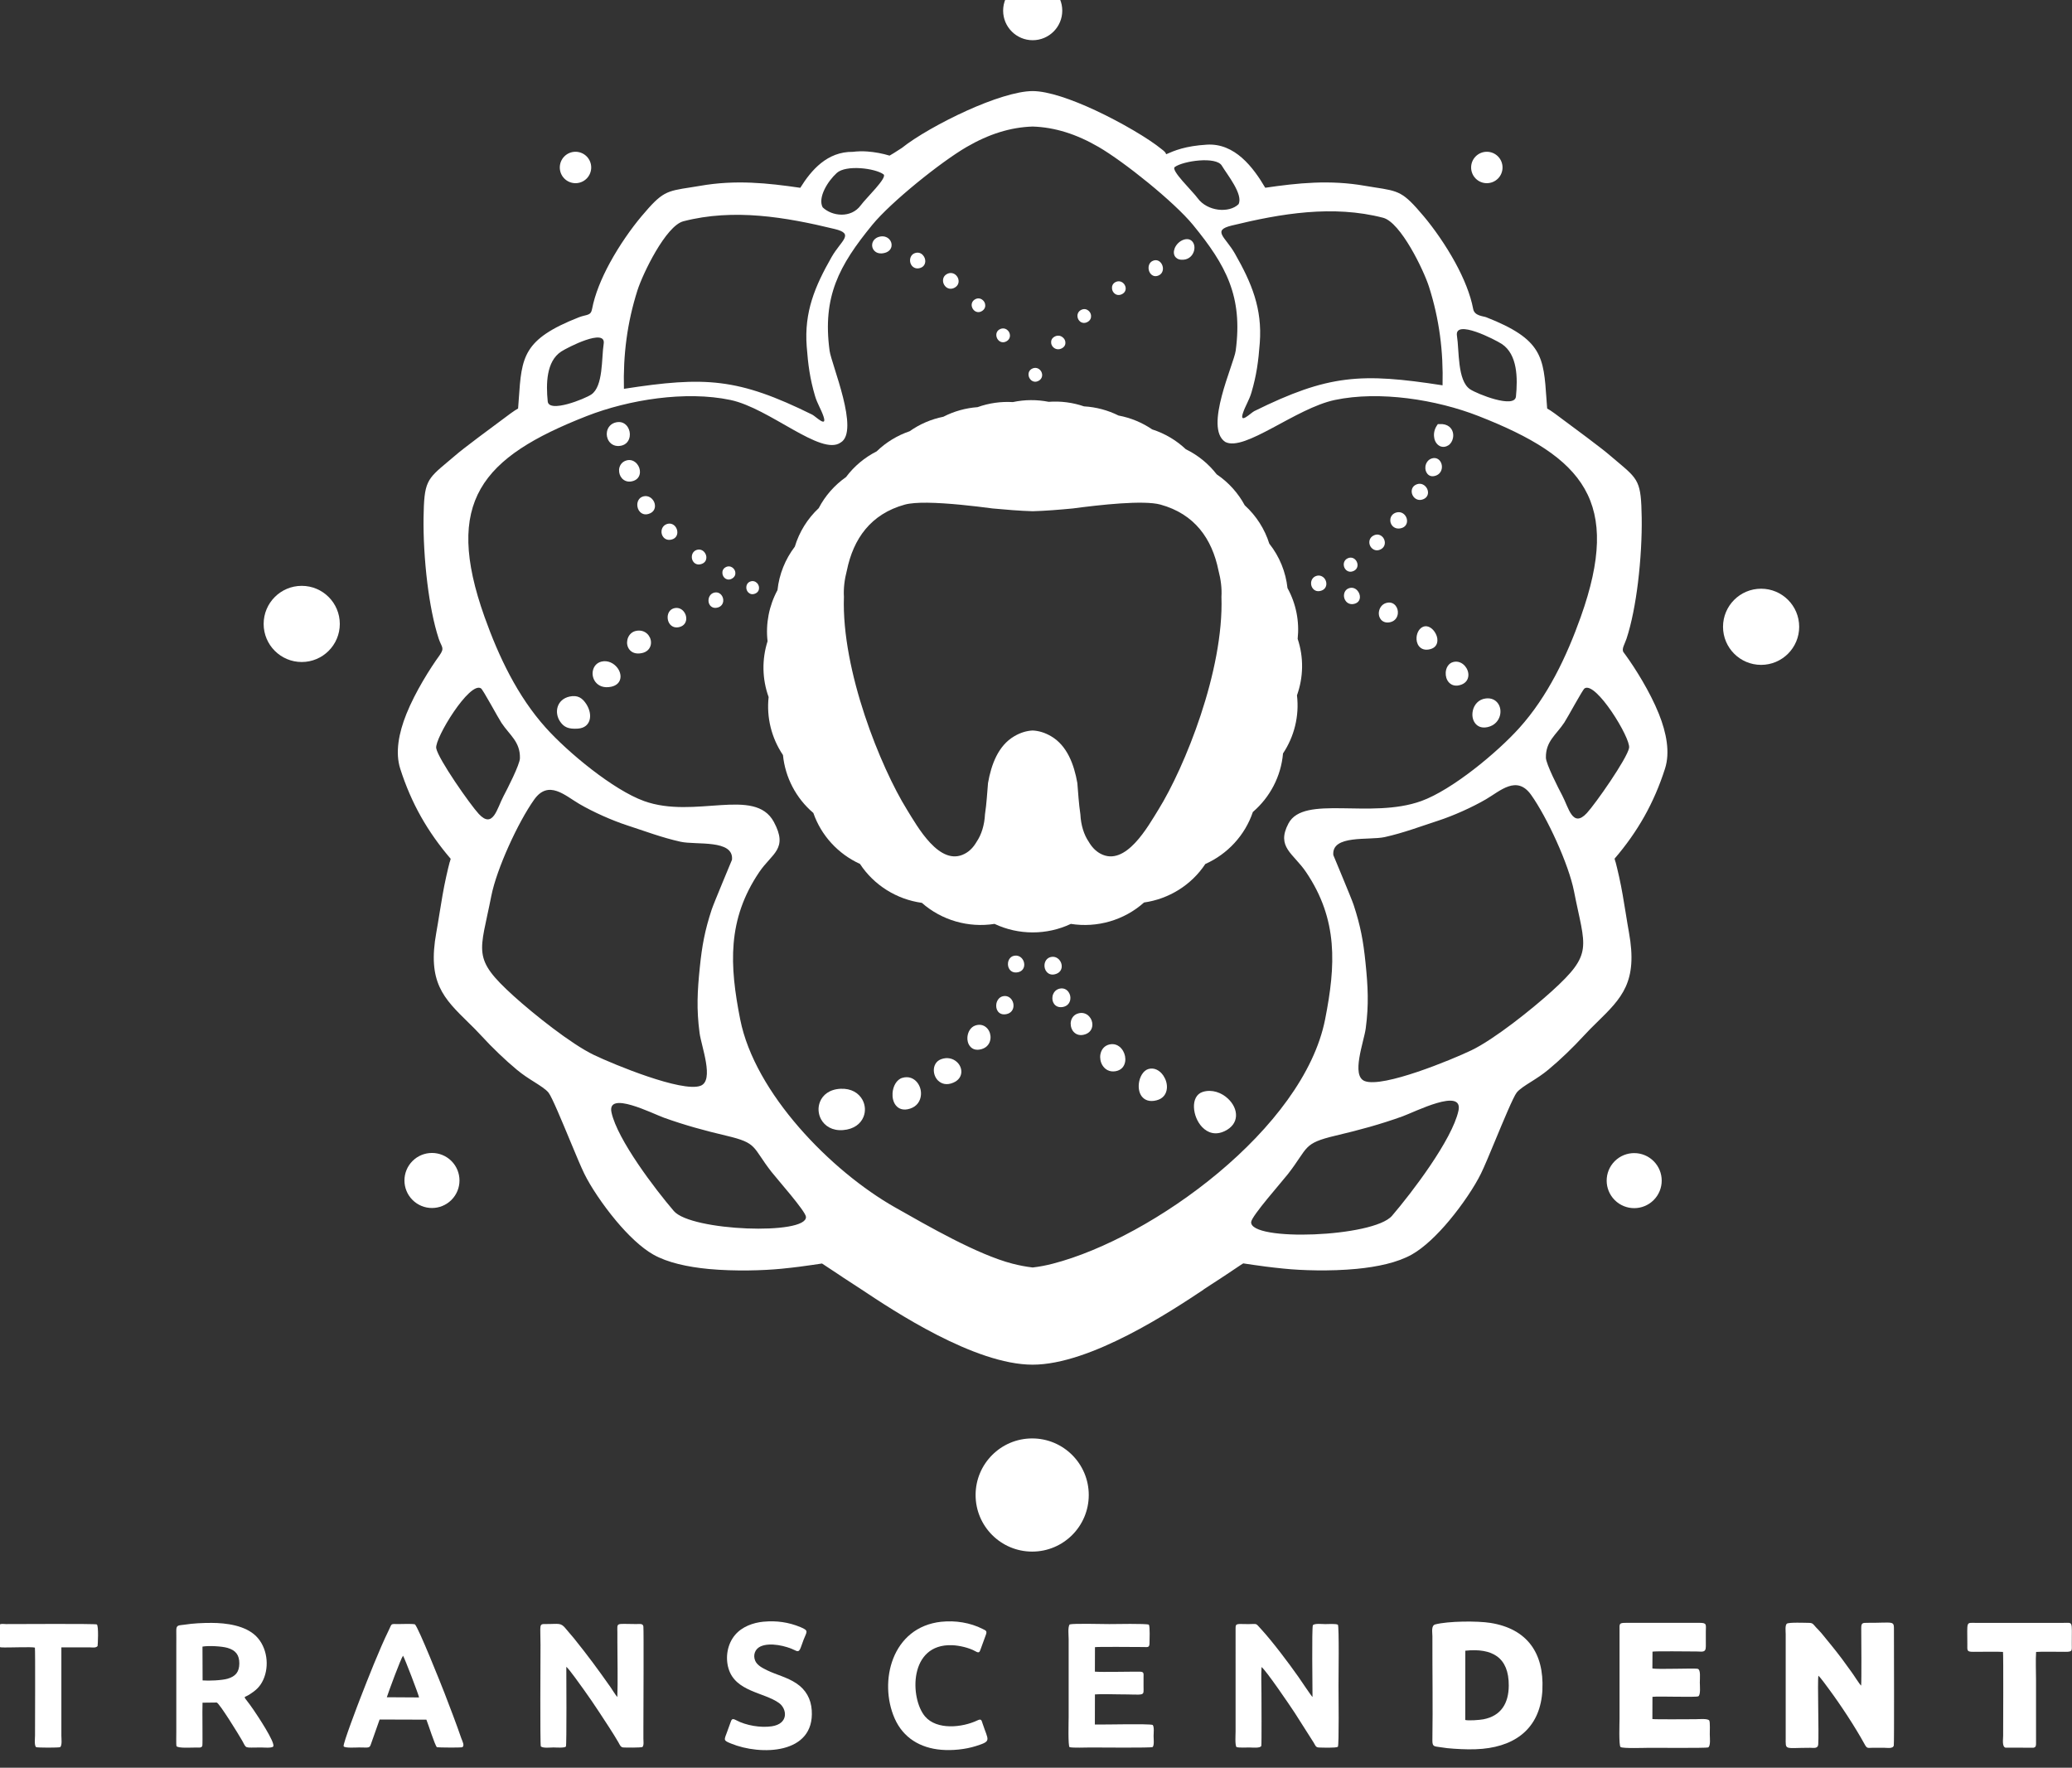 <?xml version="1.0" encoding="UTF-8" standalone="no"?>
<!-- Created with Inkscape (http://www.inkscape.org/) -->

<svg
   width="55.71mm"
   height="47.525mm"
   viewBox="0 0 55.71 47.525"
   version="1.1"
   id="svg21608"
   xmlns="http://www.w3.org/2000/svg"
   xmlns:svg="http://www.w3.org/2000/svg">
  <rect x="0" y="0" width="55.71" height="47.525" fill="#333333" stroke="none"/>
  <defs
     id="defs21605" />
  <g
     id="layer1"
     transform="translate(-58.571,-72.918)">
    <g
       id="g23112-0-6-0-5-9-0-5-3-5-0-4-1-9"
       style="fill:#ffffff;fill-opacity:1"
       transform="matrix(0.664,0,0,0.664,120.415,779.242)">
      <path
         d="m -68.377,-1018.698 c -0.197,-0.902 1.665,0.047 2.122,0.211 0.858,0.308 1.653,0.523 2.538,0.732 1.267,0.299 1.025,0.442 1.814,1.457 0.225,0.289 1.385,1.596 1.4,1.825 0.05,0.75 -4.651,0.58 -5.35,-0.235 -0.754,-0.879 -2.284,-2.889 -2.524,-3.99 z m 4.879,-10.233 c -6.16e-4,0.01 -0.736,1.753 -0.823,2.019 -0.277,0.844 -0.39,1.452 -0.48,2.335 -0.099,0.966 -0.139,1.689 -0.01,2.66 0.072,0.544 0.606,1.926 0.038,2.138 -0.747,0.279 -3.526,-0.87 -4.312,-1.246 -0.931,-0.445 -2.464,-1.674 -3.25,-2.385 -1.715,-1.552 -1.362,-1.748 -0.909,-4.056 0.216,-1.1 1.089,-2.994 1.737,-3.903 0.581,-0.815 1.25,-0.158 1.828,0.179 0.564,0.329 1.32,0.666 1.94,0.868 0.738,0.24 1.395,0.492 2.158,0.662 0.631,0.141 2.16,-0.107 2.083,0.728 z m -4.376,-19.066 c -0.035,-1.377 0.13,-2.676 0.547,-3.987 0.217,-0.68 1.15,-2.614 1.861,-2.798 2.034,-0.527 4.137,-0.171 6.129,0.314 0.814,0.198 0.257,0.459 -0.129,1.136 -0.675,1.184 -1.113,2.222 -1.007,3.618 0.055,0.732 0.129,1.3 0.337,2.006 0.092,0.312 0.243,0.531 0.342,0.824 0.164,0.491 -0.319,0 -0.454,-0.068 -3.006,-1.484 -4.331,-1.556 -7.625,-1.046 z m -7.601,14.55 c -0.069,-0.393 1.358,-2.73 1.815,-2.421 0.083,0.056 0.694,1.194 0.826,1.393 0.337,0.507 0.762,0.763 0.749,1.433 -0.005,0.258 -0.517,1.258 -0.667,1.54 -0.26,0.489 -0.42,1.339 -0.999,0.717 -0.346,-0.372 -1.648,-2.229 -1.724,-2.662 z m 6.781,-16.372 c -0.091,0.564 -0.01,1.722 -0.503,2.052 -0.272,0.182 -1.715,0.758 -1.763,0.279 -0.07,-0.702 -0.063,-1.62 0.546,-2.019 0.241,-0.158 1.827,-0.977 1.72,-0.311 z m 8.865,-5.53 c -0.2,-0.392 0.2,-1.05 0.574,-1.389 0.374,-0.339 1.551,-0.193 1.891,0.055 0.176,0.128 -0.704,0.958 -0.918,1.252 -0.394,0.541 -1.172,0.449 -1.547,0.082 z m 8.505,42.927 c 0.263,-0.03 0.534,-0.08 0.817,-0.154 4.051,-1.047 10.152,-5.475 11.025,-9.89 0.432,-2.186 0.533,-4.039 -0.774,-5.969 -0.513,-0.758 -1.216,-1.008 -0.709,-1.966 0.621,-1.172 3.319,-0.165 5.376,-0.906 1.249,-0.45 3.083,-1.97 3.977,-2.966 1.147,-1.278 1.909,-2.882 2.482,-4.489 1.663,-4.667 0.131,-6.461 -4.139,-8.133 -1.705,-0.668 -4.012,-1.031 -5.816,-0.652 -1.588,0.333 -3.661,2.112 -4.441,1.699 -0.868,-0.573 0.351,-3.146 0.424,-3.695 0.293,-2.191 -0.385,-3.452 -1.73,-5.093 -0.76,-0.927 -2.782,-2.55 -3.819,-3.153 -0.896,-0.521 -1.773,-0.8 -2.674,-0.828 -0.901,0.028 -1.778,0.307 -2.674,0.828 -1.037,0.602 -3.059,2.225 -3.819,3.153 -1.344,1.641 -2.023,2.902 -1.729,5.093 0.073,0.549 1.231,3.262 0.449,3.72 -0.789,0.564 -2.877,-1.391 -4.466,-1.724 -1.804,-0.379 -4.11,-0.015 -5.816,0.652 -4.269,1.672 -5.801,3.467 -4.138,8.133 0.573,1.607 1.334,3.212 2.482,4.489 0.894,0.996 2.729,2.516 3.977,2.966 2.057,0.741 4.481,-0.584 5.254,0.843 0.594,1.099 -0.073,1.27 -0.587,2.029 -1.307,1.93 -1.206,3.784 -0.774,5.969 0.59,2.985 3.677,6.143 6.271,7.611 1.316,0.745 3.331,1.912 4.754,2.279 0.283,0.073 0.554,0.124 0.817,0.154 z m 12.175,-16.698 c 6.16e-4,0.01 0.736,1.753 0.823,2.019 0.277,0.844 0.39,1.451 0.48,2.335 0.099,0.966 0.139,1.689 0.01,2.66 -0.072,0.544 -0.606,1.926 -0.038,2.138 0.747,0.279 3.526,-0.87 4.312,-1.246 0.93,-0.445 2.464,-1.674 3.25,-2.385 1.715,-1.552 1.362,-1.748 0.909,-4.056 -0.216,-1.1 -1.09,-2.994 -1.737,-3.903 -0.581,-0.815 -1.25,-0.158 -1.828,0.179 -0.564,0.328 -1.32,0.666 -1.94,0.868 -0.738,0.24 -1.395,0.492 -2.158,0.662 -0.631,0.141 -2.16,-0.107 -2.083,0.728 z m 4.423,-19.019 c 0.035,-1.377 -0.13,-2.676 -0.547,-3.986 -0.217,-0.681 -1.15,-2.614 -1.861,-2.799 -2.034,-0.527 -4.136,-0.171 -6.129,0.315 -0.814,0.198 -0.257,0.459 0.129,1.136 0.675,1.184 1.113,2.222 1.007,3.618 -0.055,0.732 -0.129,1.3 -0.337,2.006 -0.092,0.312 -0.243,0.531 -0.342,0.824 -0.164,0.491 0.319,0 0.454,-0.069 3.006,-1.485 4.331,-1.556 7.625,-1.046 z m 0.644,29.372 c 0.21,-0.962 -1.775,0.05 -2.262,0.225 -0.914,0.329 -1.762,0.557 -2.706,0.78 -1.351,0.319 -1.092,0.471 -1.934,1.554 -0.24,0.309 -1.476,1.702 -1.492,1.945 -0.053,0.799 4.958,0.618 5.703,-0.251 0.804,-0.937 2.435,-3.08 2.691,-4.254 z m -8.905,-36.706 c 0.202,-0.394 -0.467,-1.207 -0.677,-1.561 -0.228,-0.384 -1.562,-0.194 -1.904,0.055 -0.177,0.129 0.709,0.965 0.924,1.261 0.397,0.544 1.28,0.614 1.657,0.245 z m 8.844,5.329 c 0.096,0.595 0.011,1.815 0.531,2.163 0.287,0.192 1.808,0.799 1.858,0.294 0.074,-0.74 0.066,-1.708 -0.576,-2.129 -0.255,-0.167 -1.926,-1.03 -1.813,-0.328 z m 6.97,16.681 c 0.069,-0.39 -1.349,-2.712 -1.803,-2.405 -0.082,0.056 -0.689,1.186 -0.821,1.384 -0.335,0.504 -0.757,0.758 -0.744,1.424 0.005,0.256 0.514,1.249 0.663,1.53 0.258,0.486 0.417,1.331 0.993,0.712 0.344,-0.369 1.637,-2.214 1.713,-2.645 z m -17.227,21.935 c -1.286,0.855 -4.575,3.041 -6.925,3.041 -2.35,0 -5.639,-2.186 -6.925,-3.041 -0.107,-0.071 -0.193,-0.129 -0.334,-0.218 -0.231,-0.147 -0.555,-0.363 -0.813,-0.536 -0.303,-0.203 -0.448,-0.299 -0.456,-0.301 -0.003,-4e-4 -0.138,0.021 -0.408,0.06 -0.278,0.04 -0.647,0.094 -1.235,0.152 -0.715,0.071 -1.881,0.109 -2.945,0.01 -0.851,-0.081 -1.668,-0.257 -2.244,-0.584 -0.491,-0.278 -1.03,-0.798 -1.507,-1.369 -0.538,-0.643 -1.034,-1.387 -1.287,-1.905 -0.138,-0.282 -0.34,-0.77 -0.561,-1.301 -0.349,-0.84 -0.75,-1.807 -0.886,-1.979 -0.11,-0.139 -0.344,-0.286 -0.579,-0.435 -0.228,-0.144 -0.457,-0.288 -0.708,-0.497 -0.243,-0.202 -0.493,-0.427 -0.723,-0.648 -0.254,-0.243 -0.496,-0.489 -0.694,-0.707 -0.198,-0.217 -0.375,-0.39 -0.538,-0.549 -1.016,-0.995 -1.671,-1.636 -1.302,-3.658 0.041,-0.223 0.086,-0.505 0.132,-0.789 0.078,-0.481 0.156,-0.966 0.263,-1.446 0.056,-0.251 0.108,-0.473 0.147,-0.614 h 0.004 c 0.012,-0.044 0.024,-0.086 0.035,-0.127 -0.466,-0.543 -0.867,-1.11 -1.204,-1.707 -0.337,-0.598 -0.616,-1.242 -0.839,-1.94 -0.21,-0.657 -0.06,-1.446 0.248,-2.214 0.365,-0.91 0.98,-1.876 1.341,-2.373 0.223,-0.318 0.086,-0.325 -0.03,-0.676 -0.208,-0.632 -0.361,-1.44 -0.462,-2.257 -0.114,-0.919 -0.164,-1.893 -0.153,-2.64 0.023,-1.464 0.122,-1.548 0.987,-2.273 0.118,-0.099 0.256,-0.215 0.294,-0.248 0.31,-0.274 1.46,-1.125 2.241,-1.703 0.137,-0.102 0.234,-0.16 0.306,-0.2 0.011,-0.137 0.02,-0.264 0.028,-0.382 0.117,-1.712 0.166,-2.421 2.439,-3.314 0.314,-0.12 0.476,-0.051 0.529,-0.335 0.112,-0.594 0.382,-1.246 0.72,-1.867 0.388,-0.712 0.87,-1.398 1.291,-1.897 0.829,-0.982 0.981,-1.006 1.991,-1.161 0.109,-0.017 0.234,-0.036 0.37,-0.06 1.443,-0.253 2.734,-0.114 4.059,0.079 0.444,-0.716 1.092,-1.469 2.127,-1.456 0.193,-0.024 0.391,-0.028 0.587,-0.014 0.3,0.021 0.621,0.082 0.901,0.167 0.075,-0.039 0.213,-0.127 0.497,-0.31 0.568,-0.456 1.621,-1.054 2.632,-1.511 0.998,-0.451 2.027,-0.792 2.665,-0.792 0.624,0 1.588,0.336 2.534,0.777 1.061,0.495 2.169,1.149 2.686,1.573 0.248,0.181 0.152,0.223 0.198,0.202 0.316,-0.138 0.756,-0.33 1.638,-0.383 1.127,-0.068 1.873,0.911 2.362,1.745 1.321,-0.192 2.608,-0.33 4.048,-0.077 0.137,0.024 0.262,0.043 0.37,0.06 1.01,0.155 1.162,0.179 1.991,1.161 0.42,0.498 0.903,1.185 1.291,1.897 0.338,0.621 0.609,1.273 0.72,1.867 0.053,0.284 0.402,0.286 0.529,0.335 2.273,0.893 2.322,1.601 2.439,3.314 0.008,0.118 0.017,0.245 0.028,0.382 0.072,0.04 0.169,0.098 0.306,0.2 0.781,0.578 1.931,1.429 2.241,1.703 0.037,0.033 0.176,0.149 0.294,0.248 0.865,0.726 0.964,0.809 0.987,2.273 0.012,0.747 -0.039,1.721 -0.153,2.64 -0.101,0.817 -0.254,1.625 -0.462,2.257 -0.069,0.209 -0.214,0.419 -0.12,0.548 v 0 l 0.09,0.123 c 0.362,0.497 0.976,1.462 1.341,2.373 0.308,0.768 0.458,1.557 0.248,2.214 -0.223,0.698 -0.503,1.343 -0.839,1.94 -0.337,0.598 -0.737,1.164 -1.204,1.707 0.012,0.041 0.023,0.084 0.035,0.127 h 0.004 c 0.038,0.141 0.09,0.362 0.147,0.614 0.107,0.479 0.185,0.965 0.263,1.446 0.046,0.284 0.091,0.566 0.132,0.789 0.369,2.022 -0.286,2.663 -1.302,3.658 -0.163,0.159 -0.34,0.333 -0.538,0.549 -0.198,0.217 -0.441,0.463 -0.694,0.707 -0.23,0.221 -0.48,0.446 -0.723,0.648 -0.251,0.209 -0.48,0.353 -0.708,0.497 -0.235,0.148 -0.469,0.296 -0.579,0.435 -0.136,0.172 -0.537,1.138 -0.886,1.979 -0.22,0.531 -0.423,1.019 -0.561,1.301 -0.253,0.517 -0.749,1.262 -1.287,1.905 -0.477,0.571 -1.016,1.091 -1.507,1.369 -0.576,0.327 -1.394,0.503 -2.244,0.584 -1.065,0.102 -2.231,0.064 -2.945,-0.01 -0.588,-0.058 -0.958,-0.112 -1.235,-0.152 -0.269,-0.039 -0.405,-0.061 -0.408,-0.06 -0.008,0 -0.153,0.098 -0.456,0.301 -0.259,0.173 -0.582,0.388 -0.813,0.535 -0.141,0.089 -0.227,0.147 -0.334,0.218"
         style="fill:#ffffff;fill-opacity:1;fill-rule:evenodd;stroke:none;stroke-width:0.022"
         id="path14-8-5-4-5-0-4-3-2-66-1-7-8-0" />
      <path
         d="m -51.488,-1048.537 c -0.015,-0.102 0.021,-0.209 0.127,-0.269 0.119,-0.066 0.231,-0.043 0.311,0.021 0.03,0.024 0.055,0.054 0.074,0.087 0.018,0.033 0.031,0.071 0.035,0.108 0.012,0.101 -0.028,0.205 -0.143,0.268 -0.116,0.063 -0.223,0.039 -0.3,-0.025 -0.028,-0.024 -0.052,-0.054 -0.07,-0.087 -0.017,-0.032 -0.029,-0.067 -0.034,-0.103"
         style="fill:#ffffff;fill-opacity:1;fill-rule:evenodd;stroke:none;stroke-width:0.022"
         id="path16-8-6-2-4-8-5-9-3-4-3-6-7-8" />
      <path
         d="m -53.785,-1051.324 c -0.024,-0.1 0.002,-0.21 0.105,-0.282 0.106,-0.074 0.216,-0.064 0.3,-0.011 l 4.37e-4,4e-4 c 0.032,0.02 0.06,0.046 0.082,0.076 0.022,0.03 0.038,0.065 0.047,0.102 0.023,0.095 -0.001,0.201 -0.102,0.275 -0.108,0.08 -0.217,0.073 -0.302,0.021 -0.033,-0.02 -0.061,-0.047 -0.083,-0.079 h -4.31e-4 c -0.021,-0.03 -0.037,-0.065 -0.046,-0.102"
         style="fill:#ffffff;fill-opacity:1;fill-rule:evenodd;stroke:none;stroke-width:0.022"
         id="path18-5-3-2-9-9-4-1-6-00-7-5-9-1" />
      <path
         d="m -49.509,-1050.931 c -0.008,-0.102 0.037,-0.208 0.154,-0.265 0.108,-0.053 0.21,-0.031 0.285,0.028 0.031,0.025 0.057,0.055 0.076,0.089 0.019,0.034 0.031,0.072 0.035,0.112 0.009,0.094 -0.026,0.191 -0.128,0.253 -0.116,0.071 -0.225,0.055 -0.305,0 -0.034,-0.025 -0.062,-0.058 -0.082,-0.095 -0.02,-0.036 -0.032,-0.077 -0.035,-0.118"
         style="fill:#ffffff;fill-opacity:1;fill-rule:evenodd;stroke:none;stroke-width:0.022"
         id="path20-09-9-2-8-8-2-8-2-4-7-6-2-3" />
      <path
         d="m -48.109,-1052.041 c -0.015,-0.102 0.02,-0.209 0.123,-0.269 0.118,-0.068 0.232,-0.046 0.315,0.018 h -2.15e-4 c 0.03,0.023 0.055,0.053 0.074,0.085 0.019,0.033 0.032,0.069 0.038,0.106 0.014,0.098 -0.022,0.2 -0.133,0.262 -0.12,0.068 -0.228,0.048 -0.306,-0.011 v 0 c -0.031,-0.024 -0.056,-0.054 -0.075,-0.087 -0.018,-0.032 -0.03,-0.068 -0.036,-0.104"
         style="fill:#ffffff;fill-opacity:1;fill-rule:evenodd;stroke:none;stroke-width:0.022"
         id="path22-6-4-0-3-8-4-8-2-6-2-9-0-1" />
      <path
         d="m -52.792,-1050.136 c -0.015,-0.102 0.021,-0.209 0.127,-0.268 0.119,-0.066 0.231,-0.043 0.311,0.021 0.03,0.024 0.055,0.054 0.074,0.087 0.019,0.034 0.031,0.071 0.035,0.109 0.012,0.101 -0.028,0.205 -0.143,0.267 -0.116,0.063 -0.223,0.039 -0.3,-0.025 -0.029,-0.024 -0.052,-0.054 -0.07,-0.087 -0.017,-0.032 -0.029,-0.068 -0.034,-0.104"
         style="fill:#ffffff;fill-opacity:1;fill-rule:evenodd;stroke:none;stroke-width:0.022"
         id="path24-3-8-5-8-0-9-7-4-2-6-3-2-1" />
      <path
         d="m -50.574,-1049.852 c -0.012,-0.093 0.023,-0.19 0.123,-0.25 v -4e-4 c 0.123,-0.075 0.245,-0.055 0.332,0.01 l 4.38e-4,6e-4 c 0.033,0.024 0.061,0.053 0.081,0.086 0.021,0.034 0.035,0.073 0.039,0.113 v 4e-4 c 0.011,0.095 -0.027,0.191 -0.138,0.251 v 4e-4 c -0.123,0.067 -0.239,0.046 -0.321,-0.014 v 2e-4 c -0.032,-0.023 -0.059,-0.053 -0.079,-0.086 v -6e-4 c -0.02,-0.033 -0.033,-0.07 -0.038,-0.109"
         style="fill:#ffffff;fill-opacity:1;fill-rule:evenodd;stroke:none;stroke-width:0.022"
         id="path26-8-1-5-5-3-9-0-7-6-4-7-3-0" />
      <path
         d="m -46.628,-1052.851 c -0.014,-0.126 0.032,-0.26 0.153,-0.321 0.125,-0.063 0.235,-0.033 0.315,0.04 v 4e-4 c 0.031,0.029 0.056,0.064 0.074,0.102 0.018,0.037 0.03,0.078 0.035,0.118 0.015,0.121 -0.029,0.249 -0.153,0.314 -0.127,0.066 -0.236,0.041 -0.315,-0.03 l -2.16e-4,2e-4 c -0.032,-0.029 -0.058,-0.065 -0.076,-0.105 -0.017,-0.037 -0.028,-0.078 -0.033,-0.119"
         style="fill:#ffffff;fill-opacity:1;fill-rule:evenodd;stroke:none;stroke-width:0.022"
         id="path28-5-2-2-2-7-9-5-0-7-5-4-7-3" />
      <path
         d="m -56.288,-1053.213 c 0.005,-0.116 0.065,-0.229 0.184,-0.275 0.14,-0.054 0.262,-0.01 0.341,0.083 0.03,0.034 0.054,0.074 0.07,0.117 0.016,0.043 0.023,0.089 0.021,0.135 -0.006,0.114 -0.068,0.219 -0.206,0.262 -0.142,0.045 -0.251,0 -0.324,-0.076 h -4.37e-4 c -0.031,-0.034 -0.054,-0.074 -0.068,-0.117 -0.013,-0.041 -0.02,-0.085 -0.018,-0.129"
         style="fill:#ffffff;fill-opacity:1;fill-rule:evenodd;stroke:none;stroke-width:0.022"
         id="path30-6-9-9-2-0-4-2-4-5-2-5-59-4" />
      <path
         d="m -54.949,-1052.329 c -0.018,-0.116 0.02,-0.238 0.14,-0.309 h 4.31e-4 c 0.134,-0.079 0.262,-0.055 0.355,0.016 0.034,0.026 0.063,0.06 0.085,0.097 0.022,0.037 0.037,0.078 0.043,0.12 0.018,0.114 -0.023,0.234 -0.148,0.306 l 2.16e-4,2e-4 c -0.135,0.078 -0.259,0.056 -0.35,-0.014 -0.034,-0.027 -0.063,-0.06 -0.084,-0.098 -0.021,-0.037 -0.036,-0.078 -0.043,-0.119"
         style="fill:#ffffff;fill-opacity:1;fill-rule:evenodd;stroke:none;stroke-width:0.022"
         id="path32-1-3-0-2-6-9-7-9-6-0-2-22-0" />
      <path
         d="m -57.819,-1053.869 c 0.021,-0.119 0.108,-0.232 0.265,-0.281 0.183,-0.056 0.335,-6e-4 0.426,0.097 h 4.38e-4 c 0.035,0.038 0.062,0.082 0.077,0.13 0.016,0.049 0.02,0.1 0.012,0.151 -0.019,0.116 -0.102,0.222 -0.265,0.268 -0.195,0.054 -0.341,0.01 -0.428,-0.082 -0.038,-0.038 -0.064,-0.084 -0.079,-0.132 v -4e-4 c -0.015,-0.048 -0.018,-0.099 -0.009,-0.149"
         style="fill:#ffffff;fill-opacity:1;fill-rule:evenodd;stroke:none;stroke-width:0.022"
         id="path34-1-9-2-7-9-8-9-6-9-2-5-89-3" />
      <path
         d="m -45.577,-1053.677 c 0.056,-0.151 0.196,-0.304 0.373,-0.36 0.157,-0.05 0.275,-0.01 0.35,0.079 0.043,0.05 0.069,0.115 0.078,0.185 0.008,0.064 0.003,0.134 -0.017,0.2 -0.049,0.166 -0.186,0.322 -0.407,0.346 -0.155,0.017 -0.262,-0.023 -0.329,-0.093 -0.047,-0.049 -0.071,-0.111 -0.076,-0.177 -0.004,-0.057 0.006,-0.119 0.029,-0.179"
         style="fill:#ffffff;fill-opacity:1;fill-rule:evenodd;stroke:none;stroke-width:0.022"
         id="path36-5-0-8-0-2-1-1-5-8-9-4-7-9" />
      <path
         d="m -63.885,-1040.511 c -0.014,-0.098 0.02,-0.202 0.124,-0.261 0.104,-0.059 0.206,-0.042 0.282,0.012 0.03,0.022 0.056,0.05 0.076,0.081 0.02,0.032 0.033,0.067 0.039,0.104 0.014,0.09 -0.017,0.185 -0.115,0.249 l -2.16e-4,-4e-4 c -0.109,0.072 -0.212,0.06 -0.288,0.01 -0.033,-0.022 -0.059,-0.052 -0.079,-0.085 -0.019,-0.032 -0.032,-0.069 -0.038,-0.107"
         style="fill:#ffffff;fill-opacity:1;fill-rule:evenodd;stroke:none;stroke-width:0.022"
         id="path38-9-8-3-3-1-6-9-4-7-0-7-3-1" />
      <path
         d="m -66.352,-1042.24 c 0.01,-0.118 0.077,-0.231 0.209,-0.28 0.143,-0.053 0.265,0 0.344,0.089 0.03,0.036 0.054,0.078 0.069,0.123 0.015,0.045 0.022,0.093 0.019,0.14 -0.008,0.118 -0.074,0.226 -0.217,0.268 -0.149,0.044 -0.265,5e-4 -0.339,-0.081 -0.032,-0.035 -0.056,-0.077 -0.07,-0.122 v -5e-4 c -0.014,-0.044 -0.019,-0.091 -0.015,-0.137"
         style="fill:#ffffff;fill-opacity:1;fill-rule:evenodd;stroke:none;stroke-width:0.022"
         id="path40-8-8-8-4-7-3-6-6-2-9-4-6-9" />
      <path
         d="m -62.918,-1039.949 c -0.003,-0.1 0.045,-0.2 0.152,-0.244 0.11,-0.044 0.21,-0.011 0.278,0.055 0.026,0.026 0.047,0.056 0.061,0.089 0.014,0.033 0.023,0.069 0.024,0.106 0.003,0.092 -0.04,0.182 -0.146,0.231 -0.118,0.054 -0.216,0.027 -0.284,-0.037 -0.028,-0.026 -0.049,-0.058 -0.064,-0.094 -0.014,-0.033 -0.021,-0.07 -0.022,-0.106 v -6e-4"
         style="fill:#ffffff;fill-opacity:1;fill-rule:evenodd;stroke:none;stroke-width:0.022"
         id="path42-4-5-0-6-7-9-3-4-8-9-4-1-6" />
      <path
         d="m -65.124,-1041.219 c 0.01,-0.114 0.077,-0.221 0.206,-0.259 0.125,-0.036 0.234,0.012 0.303,0.095 0.027,0.032 0.048,0.07 0.062,0.109 0.014,0.04 0.02,0.083 0.017,0.125 -0.007,0.101 -0.063,0.195 -0.186,0.239 -0.142,0.052 -0.252,0.013 -0.323,-0.064 -0.031,-0.033 -0.053,-0.073 -0.066,-0.116 -0.013,-0.041 -0.017,-0.086 -0.013,-0.129"
         style="fill:#ffffff;fill-opacity:1;fill-rule:evenodd;stroke:none;stroke-width:0.022"
         id="path44-8-0-4-3-9-3-6-2-2-4-3-29-9" />
      <path
         d="m -67.333,-1043.291 c -0.003,-0.141 0.062,-0.282 0.202,-0.337 0.157,-0.061 0.3,-0.01 0.396,0.088 0.035,0.036 0.065,0.08 0.085,0.126 0.02,0.047 0.032,0.098 0.033,0.149 0.003,0.125 -0.056,0.246 -0.202,0.31 -0.17,0.075 -0.305,0.037 -0.397,-0.053 -0.038,-0.037 -0.068,-0.083 -0.087,-0.133 -0.018,-0.047 -0.028,-0.099 -0.03,-0.151"
         style="fill:#ffffff;fill-opacity:1;fill-rule:evenodd;stroke:none;stroke-width:0.022"
         id="path46-10-9-0-6-7-3-8-5-9-5-0-3-3" />
      <path
         d="m -68.072,-1044.717 c 0.01,-0.16 0.098,-0.313 0.28,-0.375 0.186,-0.063 0.349,0.012 0.453,0.14 0.038,0.047 0.067,0.1 0.087,0.157 h -4.38e-4 c 0.02,0.057 0.029,0.118 0.027,0.176 -0.006,0.152 -0.088,0.293 -0.273,0.352 -0.203,0.065 -0.362,0 -0.462,-0.114 -0.039,-0.046 -0.069,-0.1 -0.087,-0.158 -0.018,-0.057 -0.026,-0.118 -0.023,-0.178 v 0"
         style="fill:#ffffff;fill-opacity:1;fill-rule:evenodd;stroke:none;stroke-width:0.022"
         id="path48-3-6-9-3-6-4-4-1-9-1-7-1-3" />
      <path
         d="m -68.561,-1046.263 c 0.032,-0.174 0.153,-0.332 0.375,-0.379 0.214,-0.046 0.375,0.048 0.468,0.195 l -2.16e-4,2e-4 c 0.035,0.055 0.06,0.118 0.073,0.183 0.013,0.065 0.015,0.132 0.005,0.197 -0.027,0.174 -0.138,0.329 -0.35,0.372 -0.228,0.046 -0.396,-0.043 -0.492,-0.184 -0.038,-0.055 -0.063,-0.119 -0.077,-0.185 -0.013,-0.065 -0.014,-0.134 -0.002,-0.199"
         style="fill:#ffffff;fill-opacity:1;fill-rule:evenodd;stroke:none;stroke-width:0.022"
         id="path50-0-3-1-3-2-6-6-6-60-0-8-9-8" />
      <path
         d="m -64.447,-1039.471 c 0.014,-0.121 0.089,-0.237 0.221,-0.273 0.134,-0.037 0.244,0.018 0.31,0.11 0.025,0.034 0.043,0.072 0.053,0.112 0.011,0.04 0.014,0.083 0.01,0.124 -0.013,0.113 -0.082,0.217 -0.226,0.256 -0.142,0.038 -0.245,-0.01 -0.308,-0.089 l -4.38e-4,-2e-4 c -0.026,-0.034 -0.044,-0.074 -0.054,-0.116 -0.009,-0.04 -0.011,-0.082 -0.006,-0.123"
         style="fill:#ffffff;fill-opacity:1;fill-rule:evenodd;stroke:none;stroke-width:0.022"
         id="path52-4-8-9-4-7-1-6-1-27-3-6-4-0" />
      <path
         d="m -66.104,-1038.763 c 0.006,-0.149 0.083,-0.293 0.235,-0.343 0.175,-0.058 0.325,0.01 0.418,0.125 0.034,0.042 0.061,0.09 0.078,0.141 0.017,0.051 0.025,0.105 0.023,0.159 -0.007,0.139 -0.082,0.267 -0.25,0.32 v 4e-4 c -0.183,0.058 -0.321,0 -0.408,-0.102 -0.035,-0.041 -0.06,-0.091 -0.076,-0.143 -0.016,-0.05 -0.022,-0.104 -0.02,-0.157"
         style="fill:#ffffff;fill-opacity:1;fill-rule:evenodd;stroke:none;stroke-width:0.022"
         id="path54-4-5-6-4-1-5-7-3-6-7-8-78-5" />
      <path
         d="m -67.735,-1037.834 c 0.035,-0.166 0.151,-0.316 0.337,-0.36 0.237,-0.056 0.424,0.04 0.528,0.185 0.039,0.055 0.067,0.117 0.081,0.181 0.015,0.066 0.015,0.135 6.16e-4,0.201 -0.034,0.151 -0.146,0.283 -0.354,0.328 -0.253,0.055 -0.424,-0.024 -0.519,-0.154 -0.04,-0.055 -0.066,-0.118 -0.078,-0.184 -0.012,-0.064 -0.01,-0.132 0.004,-0.197"
         style="fill:#ffffff;fill-opacity:1;fill-rule:evenodd;stroke:none;stroke-width:0.022"
         id="path56-4-6-2-3-5-6-2-7-1-8-8-4-6" />
      <path
         d="m -69.136,-1036.56 c 0.028,-0.182 0.146,-0.344 0.352,-0.394 0.263,-0.063 0.505,0.068 0.645,0.252 0.048,0.063 0.084,0.133 0.105,0.203 l -4.31e-4,3e-4 c 0.023,0.075 0.029,0.151 0.016,0.224 -0.028,0.157 -0.141,0.288 -0.367,0.338 -0.306,0.066 -0.521,-0.035 -0.643,-0.195 -0.047,-0.062 -0.08,-0.133 -0.098,-0.207 -0.018,-0.073 -0.021,-0.149 -0.01,-0.222"
         style="fill:#ffffff;fill-opacity:1;fill-rule:evenodd;stroke:none;stroke-width:0.022"
         id="path58-4-1-5-9-8-1-7-7-3-8-4-5-6" />
      <path
         d="m -70.558,-1035.12 c 0.062,-0.198 0.222,-0.362 0.486,-0.419 0.326,-0.069 0.518,0.057 0.682,0.317 0.062,0.099 0.107,0.208 0.13,0.315 0.024,0.113 0.023,0.226 -0.007,0.325 -0.056,0.186 -0.205,0.324 -0.474,0.342 -0.38,0.026 -0.558,-0.061 -0.709,-0.274 -0.065,-0.092 -0.107,-0.194 -0.125,-0.297 -0.019,-0.105 -0.013,-0.212 0.018,-0.311"
         style="fill:#ffffff;fill-opacity:1;fill-rule:evenodd;stroke:none;stroke-width:0.022"
         id="path60-76-1-4-7-8-7-4-1-2-6-3-0-4" />
      <path
         d="m -50.844,-1024.675 c 0.01,-0.137 0.087,-0.268 0.235,-0.312 h 6.16e-4 c 0.15,-0.044 0.281,0.013 0.366,0.112 0.033,0.038 0.059,0.083 0.075,0.13 0.017,0.048 0.025,0.1 0.021,0.15 -0.009,0.119 -0.075,0.23 -0.221,0.284 -0.168,0.063 -0.297,0.019 -0.381,-0.072 -0.037,-0.04 -0.063,-0.088 -0.079,-0.139 -0.015,-0.049 -0.021,-0.102 -0.017,-0.153"
         style="fill:#ffffff;fill-opacity:1;fill-rule:evenodd;stroke:none;stroke-width:0.022"
         id="path62-3-5-4-2-4-2-1-2-1-0-1-3-0" />
      <path
         d="m -50.52,-1023.4 c 0.026,-0.14 0.119,-0.27 0.279,-0.31 0.166,-0.041 0.296,0.027 0.373,0.139 0.031,0.044 0.052,0.095 0.064,0.148 0.011,0.052 0.013,0.107 0.003,0.161 -0.025,0.136 -0.118,0.258 -0.296,0.292 -0.168,0.032 -0.289,-0.027 -0.36,-0.126 v -4e-4 c -0.031,-0.044 -0.052,-0.094 -0.062,-0.147 -0.009,-0.051 -0.009,-0.104 0,-0.156"
         style="fill:#ffffff;fill-opacity:1;fill-rule:evenodd;stroke:none;stroke-width:0.022"
         id="path64-1-9-9-5-5-2-0-1-5-4-4-6-0" />
      <path
         d="m -52.321,-1024.76 c 0.017,-0.127 0.094,-0.244 0.224,-0.278 0.159,-0.041 0.286,0.026 0.361,0.13 0.029,0.04 0.05,0.085 0.061,0.132 0.012,0.048 0.015,0.097 0.008,0.144 -0.018,0.118 -0.095,0.222 -0.247,0.255 -0.163,0.035 -0.276,-0.02 -0.344,-0.113 -0.029,-0.039 -0.048,-0.084 -0.058,-0.132 -0.01,-0.045 -0.011,-0.093 -0.005,-0.14"
         style="fill:#ffffff;fill-opacity:1;fill-rule:evenodd;stroke:none;stroke-width:0.022"
         id="path66-75-8-9-8-6-9-0-0-9-6-9-1-4" />
      <path
         d="m -49.785,-1022.295 c 0.003,-0.169 0.089,-0.334 0.266,-0.401 0.203,-0.076 0.375,-0.011 0.486,0.111 0.041,0.046 0.074,0.099 0.096,0.156 v 6e-4 c 0.021,0.057 0.033,0.118 0.032,0.178 -0.003,0.159 -0.085,0.312 -0.274,0.382 -0.212,0.078 -0.376,0.023 -0.481,-0.09 -0.043,-0.045 -0.075,-0.1 -0.095,-0.158 -0.02,-0.056 -0.029,-0.118 -0.028,-0.178"
         style="fill:#ffffff;fill-opacity:1;fill-rule:evenodd;stroke:none;stroke-width:0.022"
         id="path68-9-4-3-9-5-2-6-8-9-7-2-0-6" />
      <path
         d="m -52.796,-1023.085 c 0.022,-0.145 0.113,-0.283 0.262,-0.318 0.161,-0.038 0.289,0.032 0.365,0.143 h -2.22e-4 c 0.028,0.042 0.049,0.089 0.06,0.138 0.011,0.049 0.014,0.1 0.007,0.15 -0.019,0.132 -0.104,0.251 -0.274,0.289 -0.171,0.039 -0.289,-0.017 -0.358,-0.114 v 2e-4 c -0.03,-0.041 -0.049,-0.089 -0.058,-0.14 -0.009,-0.048 -0.01,-0.099 -0.003,-0.149"
         style="fill:#ffffff;fill-opacity:1;fill-rule:evenodd;stroke:none;stroke-width:0.022"
         id="path70-6-8-6-0-6-8-4-9-14-6-0-6-2" />
      <path
         d="m -53.964,-1021.762 c 0.018,-0.197 0.128,-0.393 0.319,-0.458 0.212,-0.072 0.384,0 0.494,0.13 0.045,0.054 0.079,0.118 0.099,0.187 0.02,0.067 0.028,0.139 0.021,0.211 -0.017,0.185 -0.128,0.361 -0.358,0.428 -0.213,0.062 -0.368,0.01 -0.465,-0.108 -0.045,-0.052 -0.077,-0.116 -0.095,-0.185 -0.017,-0.065 -0.022,-0.135 -0.016,-0.205"
         style="fill:#ffffff;fill-opacity:1;fill-rule:evenodd;stroke:none;stroke-width:0.022"
         id="path72-2-1-0-2-8-1-4-0-9-0-6-3-6" />
      <path
         d="m -48.58,-1021.051 c 0.034,-0.193 0.158,-0.36 0.383,-0.405 0.236,-0.047 0.424,0.079 0.532,0.26 0.039,0.067 0.067,0.141 0.082,0.216 v 4e-4 c 0.015,0.076 0.017,0.155 0.004,0.229 -0.033,0.186 -0.153,0.342 -0.389,0.382 -0.247,0.041 -0.428,-0.073 -0.531,-0.241 -0.039,-0.065 -0.067,-0.139 -0.08,-0.214 -0.014,-0.076 -0.015,-0.153 -0.002,-0.227"
         style="fill:#ffffff;fill-opacity:1;fill-rule:evenodd;stroke:none;stroke-width:0.022"
         id="path74-17-0-5-4-4-2-3-1-1-9-8-2-7" />
      <path
         d="m -55.326,-1020.402 c -0.002,-0.191 0.089,-0.374 0.29,-0.451 0.26,-0.099 0.494,-0.028 0.646,0.112 0.058,0.053 0.104,0.117 0.134,0.185 0.031,0.07 0.047,0.146 0.045,0.221 -0.006,0.17 -0.103,0.334 -0.324,0.429 -0.265,0.115 -0.477,0.053 -0.617,-0.082 l -4.31e-4,-5e-4 c -0.056,-0.054 -0.099,-0.12 -0.128,-0.192 -0.029,-0.07 -0.044,-0.147 -0.045,-0.222"
         style="fill:#ffffff;fill-opacity:1;fill-rule:evenodd;stroke:none;stroke-width:0.022"
         id="path76-8-3-0-7-8-4-7-3-0-7-9-0-5" />
      <path
         d="m -47.024,-1019.864 c 0.029,-0.271 0.177,-0.534 0.39,-0.595 h 6.16e-4 c 0.243,-0.069 0.464,0.064 0.602,0.268 0.05,0.075 0.09,0.159 0.115,0.246 0.025,0.089 0.036,0.181 0.028,0.27 -0.019,0.221 -0.144,0.416 -0.423,0.486 -0.284,0.071 -0.476,-0.01 -0.593,-0.159 -0.054,-0.07 -0.09,-0.155 -0.108,-0.246 -0.018,-0.087 -0.021,-0.18 -0.011,-0.27"
         style="fill:#ffffff;fill-opacity:1;fill-rule:evenodd;stroke:none;stroke-width:0.022"
         id="path78-5-0-2-6-8-7-3-4-75-5-2-6-6" />
      <path
         d="m -56.997,-1019.485 c 0.019,-0.272 0.159,-0.544 0.392,-0.614 0.263,-0.079 0.476,0.019 0.611,0.191 0.053,0.068 0.094,0.149 0.119,0.233 0.025,0.085 0.035,0.175 0.028,0.264 -0.018,0.238 -0.153,0.466 -0.443,0.558 -0.266,0.085 -0.455,0.014 -0.573,-0.132 -0.054,-0.066 -0.091,-0.148 -0.113,-0.236 l -2.22e-4,2e-4 c -0.02,-0.084 -0.027,-0.175 -0.021,-0.264"
         style="fill:#ffffff;fill-opacity:1;fill-rule:evenodd;stroke:none;stroke-width:0.022"
         id="path80-7-4-9-5-3-8-4-8-8-9-6-1-9" />
      <path
         d="m -44.792,-1018.902 c -0.012,-0.292 0.097,-0.548 0.355,-0.629 0.371,-0.117 0.76,0.026 1.022,0.272 v 4e-4 c 0.104,0.097 0.188,0.21 0.245,0.329 0.059,0.123 0.088,0.255 0.08,0.384 -0.015,0.234 -0.151,0.453 -0.456,0.601 -0.375,0.181 -0.692,0.07 -0.914,-0.162 -0.101,-0.105 -0.182,-0.236 -0.238,-0.374 -0.056,-0.137 -0.088,-0.283 -0.094,-0.421"
         style="fill:#ffffff;fill-opacity:1;fill-rule:evenodd;stroke:none;stroke-width:0.022"
         id="path82-4-4-4-7-8-6-7-5-7-7-6-5-8" />
      <path
         d="m -59.935,-1019.131 c 0.112,-0.28 0.386,-0.507 0.836,-0.527 0.434,-0.02 0.734,0.177 0.881,0.442 0.059,0.107 0.093,0.225 0.101,0.344 0.008,0.119 -0.011,0.24 -0.057,0.353 -0.112,0.275 -0.384,0.5 -0.83,0.534 -0.437,0.033 -0.739,-0.166 -0.887,-0.437 -0.059,-0.108 -0.093,-0.228 -0.101,-0.349 -0.008,-0.121 0.011,-0.244 0.057,-0.359"
         style="fill:#ffffff;fill-opacity:1;fill-rule:evenodd;stroke:none;stroke-width:0.022"
         id="path84-1-4-3-1-7-3-2-8-0-8-4-5-7" />
      <path
         d="m -38.726,-1040.865 c -0.007,-0.105 0.04,-0.214 0.156,-0.269 0.12,-0.057 0.229,-0.025 0.305,0.046 0.027,0.026 0.05,0.057 0.066,0.092 0.016,0.034 0.027,0.072 0.03,0.108 0.008,0.103 -0.035,0.206 -0.153,0.262 -0.126,0.06 -0.233,0.032 -0.308,-0.035 v -5e-4 c -0.029,-0.026 -0.052,-0.058 -0.068,-0.093 -0.016,-0.034 -0.025,-0.072 -0.028,-0.11"
         style="fill:#ffffff;fill-opacity:1;fill-rule:evenodd;stroke:none;stroke-width:0.022"
         id="path86-85-4-5-3-5-7-1-2-4-5-9-47-2" />
      <path
         d="m -40.05,-1040.137 c 0.005,-0.117 0.068,-0.231 0.197,-0.28 0.137,-0.052 0.256,0 0.334,0.082 0.029,0.033 0.052,0.072 0.067,0.112 0.015,0.041 0.023,0.085 0.021,0.129 -0.004,0.114 -0.065,0.221 -0.204,0.268 h -4.37e-4 c -0.143,0.048 -0.255,0.01 -0.328,-0.07 l -2.15e-4,3e-4 c -0.031,-0.033 -0.054,-0.072 -0.068,-0.114 -0.014,-0.04 -0.02,-0.084 -0.018,-0.127 v -5e-4"
         style="fill:#ffffff;fill-opacity:1;fill-rule:evenodd;stroke:none;stroke-width:0.022"
         id="path88-9-7-1-3-2-7-7-2-80-3-5-65-8" />
      <path
         d="m -37.688,-1041.744 c -0.014,-0.114 0.028,-0.234 0.153,-0.306 0.133,-0.076 0.256,-0.052 0.346,0.018 0.035,0.027 0.063,0.062 0.084,0.1 0.02,0.037 0.034,0.079 0.04,0.122 0.015,0.116 -0.029,0.238 -0.157,0.307 -0.132,0.072 -0.254,0.048 -0.343,-0.022 l -2.22e-4,2e-4 c -0.034,-0.027 -0.063,-0.061 -0.084,-0.099 l 2.16e-4,-3e-4 c -0.021,-0.037 -0.034,-0.079 -0.04,-0.121"
         style="fill:#ffffff;fill-opacity:1;fill-rule:evenodd;stroke:none;stroke-width:0.022"
         id="path90-7-6-7-3-4-2-9-0-4-3-0-6-2" />
      <path
         d="m -35.975,-1043.823 c -0.007,-0.114 0.04,-0.227 0.161,-0.289 h 4.31e-4 c 0.144,-0.075 0.279,-0.04 0.374,0.043 0.036,0.031 0.065,0.07 0.087,0.112 l 2.22e-4,-3e-4 c 0.021,0.043 0.035,0.09 0.037,0.137 0.007,0.115 -0.045,0.228 -0.18,0.288 l -2.16e-4,-4e-4 c -0.144,0.064 -0.271,0.03 -0.36,-0.047 -0.035,-0.031 -0.064,-0.069 -0.084,-0.111 -0.021,-0.042 -0.033,-0.087 -0.036,-0.132 v -4e-4"
         style="fill:#ffffff;fill-opacity:1;fill-rule:evenodd;stroke:none;stroke-width:0.022"
         id="path92-53-3-4-8-5-3-5-6-2-8-4-9-9" />
      <path
         d="m -36.84,-1042.72 c 0.016,-0.119 0.094,-0.23 0.244,-0.271 0.154,-0.042 0.281,0.021 0.358,0.122 0.027,0.036 0.048,0.076 0.06,0.119 0.013,0.043 0.018,0.089 0.013,0.133 -0.012,0.115 -0.082,0.218 -0.228,0.259 -0.168,0.047 -0.296,-0.01 -0.373,-0.102 -0.03,-0.037 -0.052,-0.079 -0.064,-0.123 -0.012,-0.044 -0.015,-0.091 -0.009,-0.137"
         style="fill:#ffffff;fill-opacity:1;fill-rule:evenodd;stroke:none;stroke-width:0.022"
         id="path94-88-1-3-5-0-7-6-3-9-3-8-3-9" />
      <path
         d="m -35.421,-1044.847 c 0.017,-0.145 0.106,-0.289 0.269,-0.335 0.14,-0.039 0.251,0.012 0.323,0.104 0.029,0.038 0.051,0.083 0.064,0.131 0.012,0.046 0.017,0.095 0.012,0.145 v 0 c -0.013,0.137 -0.092,0.269 -0.255,0.322 -0.15,0.049 -0.263,0.01 -0.336,-0.082 v -4e-4 c -0.032,-0.039 -0.055,-0.086 -0.067,-0.137 -0.012,-0.047 -0.015,-0.098 -0.009,-0.148"
         style="fill:#ffffff;fill-opacity:1;fill-rule:evenodd;stroke:none;stroke-width:0.022"
         id="path96-3-7-1-1-5-2-8-6-6-7-7-7-6" />
      <path
         d="m -38.717,-1039.642 c 0.005,-0.119 0.067,-0.233 0.194,-0.28 0.144,-0.053 0.275,0 0.358,0.104 0.03,0.036 0.055,0.077 0.07,0.121 0.016,0.044 0.025,0.091 0.023,0.137 -0.004,0.113 -0.064,0.216 -0.202,0.26 -0.156,0.05 -0.277,0 -0.355,-0.085 l 2.16e-4,-2e-4 c -0.032,-0.035 -0.055,-0.077 -0.07,-0.121 v 0 c -0.015,-0.043 -0.021,-0.09 -0.02,-0.136"
         style="fill:#ffffff;fill-opacity:1;fill-rule:evenodd;stroke:none;stroke-width:0.022"
         id="path98-1-5-4-0-7-5-9-1-1-9-1-4-0" />
      <path
         d="m -37.303,-1038.962 c 0.018,-0.154 0.114,-0.307 0.283,-0.361 0.173,-0.056 0.308,0 0.394,0.107 0.035,0.043 0.06,0.094 0.075,0.148 0.015,0.053 0.02,0.109 0.015,0.163 -0.013,0.151 -0.102,0.296 -0.28,0.348 -0.182,0.053 -0.316,0 -0.4,-0.092 -0.037,-0.043 -0.063,-0.094 -0.078,-0.15 -0.013,-0.053 -0.017,-0.108 -0.011,-0.163"
         style="fill:#ffffff;fill-opacity:1;fill-rule:evenodd;stroke:none;stroke-width:0.022"
         id="path100-89-9-6-8-3-3-5-0-0-3-7-52-2" />
      <path
         d="m -35.059,-1045.999 c -0.035,-0.157 -0.009,-0.35 0.111,-0.524 l 0.032,-0.047 h 0.057 c 0.177,-0.012 0.308,0.03 0.4,0.102 0.075,0.059 0.123,0.136 0.147,0.22 0.023,0.079 0.024,0.164 0.008,0.242 -0.024,0.123 -0.091,0.234 -0.184,0.294 -0.101,0.065 -0.201,0.078 -0.292,0.053 -0.072,-0.021 -0.136,-0.065 -0.185,-0.127 -0.045,-0.056 -0.078,-0.128 -0.095,-0.207"
         style="fill:#ffffff;fill-opacity:1;fill-rule:evenodd;stroke:none;stroke-width:0.022"
         id="path102-6-6-9-7-2-7-5-5-4-7-2-5-7" />
      <path
         d="m -35.778,-1037.944 c 0.017,-0.192 0.122,-0.38 0.295,-0.43 l -2.16e-4,-2e-4 c 0.163,-0.048 0.334,0.061 0.44,0.221 0.034,0.052 0.063,0.108 0.082,0.166 0.02,0.06 0.03,0.123 0.027,0.184 -0.006,0.154 -0.086,0.288 -0.278,0.343 -0.22,0.063 -0.374,0 -0.468,-0.117 -0.04,-0.05 -0.068,-0.111 -0.084,-0.176 -0.015,-0.062 -0.019,-0.127 -0.014,-0.19"
         style="fill:#ffffff;fill-opacity:1;fill-rule:evenodd;stroke:none;stroke-width:0.022"
         id="path104-4-2-4-6-7-6-2-7-2-8-7-4-6" />
      <path
         d="m -34.598,-1036.51 c 0.011,-0.193 0.113,-0.378 0.305,-0.427 0.188,-0.049 0.358,0.029 0.472,0.159 0.046,0.053 0.084,0.115 0.108,0.181 0.025,0.067 0.037,0.137 0.033,0.206 -0.009,0.156 -0.094,0.301 -0.289,0.372 -0.217,0.079 -0.381,0.029 -0.491,-0.083 -0.052,-0.053 -0.089,-0.12 -0.112,-0.192 -0.021,-0.069 -0.03,-0.143 -0.026,-0.215"
         style="fill:#ffffff;fill-opacity:1;fill-rule:evenodd;stroke:none;stroke-width:0.022"
         id="path106-3-1-2-3-2-8-1-4-2-7-2-7-1" />
      <path
         d="m -33.501,-1034.968 c 0.053,-0.237 0.227,-0.456 0.521,-0.493 0.225,-0.028 0.391,0.056 0.493,0.192 0.05,0.067 0.082,0.146 0.097,0.231 0.014,0.081 0.012,0.168 -0.008,0.254 -0.051,0.216 -0.215,0.418 -0.504,0.483 v -4e-4 c -0.235,0.052 -0.404,-0.023 -0.507,-0.16 -0.052,-0.069 -0.085,-0.152 -0.1,-0.24 -0.014,-0.085 -0.011,-0.177 0.009,-0.265"
         style="fill:#ffffff;fill-opacity:1;fill-rule:evenodd;stroke:none;stroke-width:0.022"
         id="path108-3-7-2-5-1-1-5-2-2-4-2-4-3" />
      <path
         d="m -70.285,-1057.41 c 0.248,-0.248 0.651,-0.248 0.9,0 0.248,0.248 0.248,0.651 0,0.9 -0.248,0.248 -0.651,0.248 -0.9,0 -0.248,-0.248 -0.248,-0.651 0,-0.9"
         style="fill:#ffffff;fill-opacity:1;fill-rule:evenodd;stroke:none;stroke-width:0.022"
         id="path110-3-8-6-0-3-3-9-0-05-1-6-4-2" />
      <path
         d="m -80.921,-1040.021 c 0.851,0 1.542,0.69 1.542,1.542 0,0.851 -0.69,1.542 -1.542,1.542 -0.851,0 -1.542,-0.69 -1.542,-1.542 0,-0.851 0.69,-1.542 1.542,-1.542"
         style="fill:#ffffff;fill-opacity:1;fill-rule:evenodd;stroke:none;stroke-width:0.022"
         id="path112-8-5-4-8-4-6-9-0-5-9-1-3-1" />
      <path
         d="m -76.435,-1016.733 c 0.435,-0.435 1.141,-0.435 1.576,0 0.435,0.435 0.435,1.141 0,1.576 -0.435,0.435 -1.141,0.435 -1.576,0 -0.435,-0.435 -0.435,-1.141 0,-1.576"
         style="fill:#ffffff;fill-opacity:1;fill-rule:evenodd;stroke:none;stroke-width:0.022"
         id="path114-6-7-1-0-9-4-1-3-2-0-0-0-5" />
      <path
         d="m -51.343,-1005.501 c 1.265,0 2.291,1.026 2.291,2.291 0,1.265 -1.026,2.291 -2.291,2.291 -1.265,0 -2.291,-1.026 -2.291,-2.291 0,-1.265 1.026,-2.291 2.291,-2.291"
         style="fill:#ffffff;fill-opacity:1;fill-rule:evenodd;stroke:none;stroke-width:0.022"
         id="path116-04-4-2-4-4-0-6-3-9-9-6-78-9" />
      <path
         d="m -51.322,-1064.507 c 0.661,0 1.197,0.536 1.197,1.197 0,0.661 -0.536,1.197 -1.197,1.197 -0.661,0 -1.197,-0.536 -1.197,-1.197 0,-0.661 0.536,-1.197 1.197,-1.197"
         style="fill:#ffffff;fill-opacity:1;fill-rule:evenodd;stroke:none;stroke-width:0.022"
         id="path118-88-1-8-1-1-3-2-9-02-8-1-68-9" />
      <path
         d="m -32.483,-1057.41 c -0.249,-0.248 -0.651,-0.248 -0.9,0 -0.248,0.248 -0.248,0.651 0,0.9 0.248,0.248 0.651,0.248 0.9,0 0.248,-0.248 0.248,-0.651 0,-0.9"
         style="fill:#ffffff;fill-opacity:1;fill-rule:evenodd;stroke:none;stroke-width:0.022"
         id="path120-8-8-8-1-9-5-1-0-8-8-5-8-1" />
      <path
         d="m -21.827,-1039.905 c -0.851,0 -1.542,0.69 -1.542,1.542 0,0.851 0.69,1.542 1.542,1.542 0.851,0 1.542,-0.69 1.542,-1.542 0,-0.851 -0.69,-1.542 -1.542,-1.542"
         style="fill:#ffffff;fill-opacity:1;fill-rule:evenodd;stroke:none;stroke-width:0.022"
         id="path122-9-5-9-3-5-8-0-4-3-5-9-4-4" />
      <path
         d="m -26.178,-1016.727 c -0.435,-0.435 -1.141,-0.435 -1.576,0 -0.435,0.435 -0.435,1.141 0,1.576 0.435,0.435 1.141,0.435 1.576,0 0.435,-0.435 0.435,-1.141 0,-1.576"
         style="fill:#ffffff;fill-opacity:1;fill-rule:evenodd;stroke:none;stroke-width:0.022"
         id="path124-77-9-2-5-7-5-5-3-8-8-4-3-9" />
      <path
         id="path128-64-7-8-9-4-0-3-3-0-4-9-1-1"
         clip-path="none"
         style="fill:#ffffff;fill-opacity:1;fill-rule:evenodd;stroke:none;stroke-width:0.022"
         d="m -51.394,-1047.54 c -0.243,0 -0.489,0.027 -0.732,0.079 -0.478,-0.028 -0.964,0.038 -1.429,0.205 -0.477,0.035 -0.949,0.164 -1.386,0.389 -0.484,0.097 -0.949,0.293 -1.363,0.586 -0.494,0.168 -0.952,0.443 -1.336,0.815 -0.483,0.245 -0.91,0.598 -1.241,1.041 -0.46,0.323 -0.842,0.752 -1.106,1.259 -0.45,0.422 -0.787,0.958 -0.967,1.558 -0.387,0.508 -0.634,1.116 -0.702,1.76 -0.34,0.629 -0.484,1.352 -0.402,2.07 -0.234,0.734 -0.221,1.53 0.043,2.26 -0.091,0.823 0.115,1.657 0.581,2.348 0.089,0.907 0.531,1.751 1.23,2.345 0.317,0.913 1.004,1.661 1.888,2.063 0.564,0.859 1.483,1.435 2.506,1.576 0.799,0.705 1.885,1.019 2.943,0.852 0.971,0.458 2.112,0.462 3.09,0 1.06,0.168 2.156,-0.146 2.963,-0.866 1.003,-0.142 1.916,-0.704 2.482,-1.559 0.897,-0.401 1.606,-1.159 1.925,-2.106 0.69,-0.593 1.141,-1.439 1.221,-2.371 0.453,-0.681 0.665,-1.512 0.565,-2.352 0.26,-0.724 0.282,-1.528 0.028,-2.287 0.075,-0.697 -0.059,-1.415 -0.412,-2.056 -0.069,-0.643 -0.317,-1.269 -0.737,-1.799 -0.183,-0.583 -0.52,-1.121 -0.994,-1.552 -0.266,-0.493 -0.65,-0.926 -1.136,-1.254 -0.326,-0.421 -0.749,-0.772 -1.25,-1.016 -0.38,-0.358 -0.842,-0.637 -1.362,-0.803 -0.402,-0.274 -0.865,-0.469 -1.363,-0.562 -0.428,-0.213 -0.902,-0.343 -1.398,-0.371 -0.451,-0.154 -0.936,-0.221 -1.429,-0.184 v 0 c -0.236,-0.046 -0.477,-0.07 -0.72,-0.068 z m -4.195,4.153 c 0.821,0.01 1.894,0.133 2.644,0.233 0.537,0.05 1.102,0.097 1.623,0.112 0.521,-0.014 1.086,-0.061 1.623,-0.112 1.091,-0.145 2.866,-0.346 3.554,-0.156 1.381,0.382 2.084,1.38 2.346,2.668 0.096,0.362 0.141,0.727 0.12,1.064 0.102,3.004 -1.499,6.919 -2.548,8.611 -0.421,0.678 -1.327,2.336 -2.348,1.792 -0.204,-0.109 -0.359,-0.278 -0.479,-0.486 -0.194,-0.283 -0.316,-0.674 -0.337,-1.109 -0.066,-0.434 -0.09,-0.884 -0.123,-1.267 -0.133,-0.757 -0.416,-1.513 -1.059,-1.892 -0.256,-0.151 -0.508,-0.224 -0.75,-0.235 -0.241,0.011 -0.494,0.084 -0.749,0.235 -0.643,0.379 -0.926,1.134 -1.059,1.892 -0.033,0.382 -0.057,0.833 -0.123,1.267 -0.021,0.435 -0.144,0.826 -0.337,1.109 -0.12,0.208 -0.274,0.378 -0.479,0.486 -1.021,0.544 -1.927,-1.113 -2.348,-1.792 -1.049,-1.692 -2.65,-5.607 -2.548,-8.611 -0.02,-0.337 0.024,-0.702 0.119,-1.064 0.263,-1.287 0.966,-2.287 2.347,-2.668 0.215,-0.059 0.536,-0.08 0.91,-0.077 z" />
      <path
         d="m -17.776,-995.492 c -0.073,-0.064 -0.301,-0.433 -0.384,-0.543 -0.133,-0.178 -0.26,-0.362 -0.392,-0.539 -0.268,-0.359 -0.543,-0.688 -0.827,-1.036 -0.07,-0.086 -0.152,-0.163 -0.228,-0.245 -0.103,-0.112 -0.119,-0.178 -0.282,-0.178 -0.145,-4.4e-4 -0.824,-0.031 -0.899,0.035 -0.075,0.067 -0.043,0.322 -0.043,0.425 v 4.182 c 0,0.536 -0.07,0.416 0.989,0.416 0.134,2.2e-4 0.315,0.044 0.328,-0.133 0.033,-0.444 -0.036,-2.571 0.007,-2.785 0.09,0.077 0.322,0.402 0.406,0.514 0.487,0.655 1.075,1.548 1.465,2.259 0.102,0.187 0.119,0.145 0.335,0.144 0.153,0 0.305,0 0.458,0 0.108,0 0.354,0.05 0.389,-0.09 0.02,-0.081 0.006,-4.064 0.006,-4.651 0,-0.428 0.027,-0.313 -1.074,-0.318 -0.206,-6.1e-4 -0.251,0.007 -0.25,0.223 0.003,0.396 0.016,2.113 -0.004,2.318"
         style="fill:#ffffff;fill-opacity:1;fill-rule:evenodd;stroke:none;stroke-width:0.022"
         id="path130-3-5-8-3-1-9-2-4-4-3-0-4-0" />
      <path
         d="m -33.804,-996.906 c 1.082,-0.115 1.768,0.262 1.759,1.417 -0.005,0.714 -0.313,1.223 -1.026,1.36 -0.151,0.029 -0.596,0.063 -0.736,0.028 z m 3.121,1.574 c 0.07,-1.481 -0.62,-2.464 -2.106,-2.7 -0.533,-0.085 -1.713,-0.074 -2.231,0.061 -0.176,0.046 -0.117,0.318 -0.117,0.477 -0.004,1.39 0.021,2.843 -6.16e-4,4.215 -0.004,0.278 0.086,0.239 0.33,0.281 0.176,0.03 0.357,0.049 0.536,0.06 0.383,0.026 0.781,0.04 1.164,0.004 1.431,-0.134 2.355,-0.917 2.426,-2.398"
         style="fill:#ffffff;fill-opacity:1;fill-rule:evenodd;stroke:none;stroke-width:0.022"
         id="path132-0-3-8-4-2-9-1-2-0-7-9-9-7" />
      <path
         d="m -26.225,-996.868 c 0.101,-0.026 1.484,-0.007 1.788,-0.007 0.226,0 0.373,0.062 0.372,-0.208 -0.001,-0.2 -4.38e-4,-0.4 -4.38e-4,-0.601 0,-0.269 0.056,-0.351 -0.245,-0.35 l -2.983,2.1e-4 c -0.3,-10e-4 -0.266,0.035 -0.266,0.318 v 3.567 c 0,0.147 -0.034,1.076 0.04,1.141 0.078,0.068 1.004,0.033 1.173,0.033 0.248,0 2.313,0.015 2.374,-0.015 0.11,-0.054 0.067,-0.414 0.067,-0.527 0,-0.101 0.017,-0.496 -0.019,-0.56 -0.052,-0.094 -0.434,-0.056 -0.544,-0.056 -0.233,0 -1.657,0.013 -1.761,-0.007 l 0.003,-0.899 c 0.246,-0.032 1.757,0.028 1.856,-0.021 0.102,-0.05 0.062,-0.44 0.062,-0.556 0,-0.192 0.04,-0.51 -0.078,-0.555 -0.104,-0.039 -1.645,0.033 -1.843,-0.019 l 0.005,-0.679"
         style="fill:#ffffff;fill-opacity:1;fill-rule:evenodd;stroke:none;stroke-width:0.022"
         id="path134-3-8-6-1-2-8-9-4-9-1-1-2-5" />
      <path
         d="m -10.693,-996.856 c 0.112,-0.016 0.988,-0.006 1.177,-0.005 0.313,6.1e-4 0.27,-0.038 0.27,-0.333 -2.156e-4,-0.942 0.06,-0.839 -0.35,-0.839 h -3.551 c -0.392,-2.2e-4 -0.329,-0.08 -0.329,0.855 -2.15e-4,0.278 -0.033,0.318 0.266,0.317 0.171,-6.2e-4 1.084,-0.011 1.178,0.004 0.02,0.103 0.006,3.143 0.006,3.403 0,0.123 -0.052,0.438 0.097,0.474 l 1.134,10e-4 c 0.105,-0.02 0.1,-0.099 0.101,-0.19 l -6.17e-4,-2.557 c 0,-0.358 -0.02,-0.781 0.003,-1.13"
         style="fill:#ffffff;fill-opacity:1;fill-rule:evenodd;stroke:none;stroke-width:0.022"
         id="path136-09-8-8-5-1-0-7-5-1-3-7-0-8" />
      <path
         d="m -43.067,-993.005 c 0.093,0.035 0.408,0.017 0.526,0.017 0.101,0 0.44,0.04 0.476,-0.066 0.017,-0.052 0.006,-1.911 0.006,-2.134 0,-0.338 -0.017,-0.725 0.003,-1.057 0.181,0.13 1.16,1.572 1.342,1.85 l 0.773,1.215 c 0.065,0.106 0.075,0.188 0.208,0.193 0.128,0.004 0.692,0.026 0.768,-0.029 0.052,-0.053 0.026,-2.229 0.026,-2.471 0,-0.243 0.03,-2.419 -0.026,-2.472 -0.082,-0.047 -0.403,-0.024 -0.515,-0.024 -0.121,0 -0.415,-0.036 -0.497,0.041 -0.048,0.135 -0.015,2.55 -0.015,2.91 -0.053,-0.042 -0.488,-0.698 -0.568,-0.811 -0.398,-0.566 -1.056,-1.44 -1.523,-1.948 -0.231,-0.251 -0.131,-0.192 -0.506,-0.192 -0.471,0 -0.519,-0.048 -0.518,0.176 l 4.32e-4,4.167 c 0,0.125 -0.031,0.56 0.038,0.637"
         style="fill:#ffffff;fill-opacity:1;fill-rule:evenodd;stroke:none;stroke-width:0.022"
         id="path138-2-3-3-0-6-2-6-3-9-8-7-6-7" />
      <path
         d="m -71.241,-993.032 c 0.099,0.082 0.381,0.043 0.514,0.043 0.091,0 0.46,0.03 0.504,-0.039 0.035,-0.054 0.016,-3.02 0.016,-3.226 0.108,0.08 0.58,0.749 0.695,0.907 0.221,0.306 0.435,0.622 0.642,0.936 0.215,0.328 0.58,0.879 0.773,1.216 0.052,0.091 0.085,0.197 0.194,0.206 0.11,0.009 0.703,0.011 0.778,-0.017 0.067,-0.072 0.039,-0.239 0.039,-0.336 0,-0.126 0,-0.253 0,-0.379 0,-0.576 0.018,-3.994 -4.37e-4,-4.165 -0.014,-0.135 -0.173,-0.099 -0.279,-0.099 -0.861,6.1e-4 -0.774,-0.089 -0.774,0.35 0,0.126 0,0.253 0,0.379 0,0.686 0.023,1.591 -0.002,2.227 -0.086,-0.098 -0.201,-0.294 -0.283,-0.411 -0.529,-0.75 -0.892,-1.243 -1.473,-1.967 -0.102,-0.127 -0.218,-0.25 -0.319,-0.376 -0.22,-0.278 -0.281,-0.199 -0.826,-0.203 -0.283,-0.002 -0.21,0.01 -0.21,0.84 0,0.45 -0.022,3.993 0.013,4.113"
         style="fill:#ffffff;fill-opacity:1;fill-rule:evenodd;stroke:none;stroke-width:0.022"
         id="path140-5-1-8-8-2-4-8-8-6-0-1-8-0" />
      <path
         d="m -84.935,-995.704 -0.005,-1.368 c 0.239,-0.045 0.784,-0.017 1.019,0.053 0.326,0.097 0.475,0.285 0.473,0.632 -0.003,0.342 -0.152,0.521 -0.474,0.615 -0.237,0.069 -0.766,0.09 -1.013,0.069 z m -0.003,0.903 0.575,-0.007 c 0.117,0.039 0.894,1.303 1.03,1.542 0.194,0.342 0.057,0.278 0.77,0.278 0.106,0 0.425,0.033 0.489,-0.039 0.095,-0.158 -0.668,-1.294 -0.8,-1.487 -0.441,-0.646 -0.438,-0.445 -0.177,-0.61 0.258,-0.163 0.437,-0.312 0.569,-0.598 0.263,-0.567 0.16,-1.328 -0.285,-1.771 -0.439,-0.437 -1.21,-0.537 -1.8,-0.539 -0.355,-10e-4 -0.75,0.017 -1.101,0.072 -0.233,0.036 -0.337,-0.004 -0.332,0.247 0.004,0.193 5.23e-4,0.391 5.23e-4,0.585 v 3.504 c 0,0.081 -0.008,0.535 0.005,0.575 0.037,0.103 0.627,0.062 0.811,0.063 0.084,2.2e-4 0.21,0.025 0.238,-0.071 0.019,-0.068 -0.007,-1.499 0.008,-1.741"
         style="fill:#ffffff;fill-opacity:1;fill-rule:evenodd;stroke:none;stroke-width:0.022"
         id="path142-4-8-3-3-0-9-2-1-2-9-1-9-4" />
      <path
         d="m -77.475,-995.022 c 0.072,-0.226 0.565,-1.566 0.656,-1.682 0.06,0.086 0.633,1.576 0.649,1.69 z m 1.137,-2.952 c -0.122,-0.029 -0.505,-0.011 -0.655,-0.011 -0.348,0 -0.262,-0.04 -0.403,0.247 -0.381,0.777 -0.847,1.967 -1.159,2.771 -0.079,0.204 -0.707,1.843 -0.669,1.93 0.035,0.082 0.518,0.048 0.621,0.048 0.417,0 0.424,0.046 0.493,-0.16 l 0.343,-0.971 1.894,0.006 c 0.074,0.178 0.343,1.039 0.427,1.116 0.076,0.014 0.953,0.019 1.007,0.004 0.143,-0.042 0.013,-0.267 -0.018,-0.36 -0.204,-0.596 -0.45,-1.23 -0.675,-1.818 -0.132,-0.345 -1.068,-2.682 -1.206,-2.802"
         style="fill:#ffffff;fill-opacity:1;fill-rule:evenodd;stroke:none;stroke-width:0.022"
         id="path144-0-9-3-5-2-0-0-1-5-7-5-2-8" />
      <path
         d="m -48.803,-997.05 c 0.133,-0.02 1.653,-0.006 1.969,-0.005 0.158,4.3e-4 0.24,0.035 0.242,-0.152 0.001,-0.137 0.025,-0.664 -0.026,-0.753 -0.098,-0.052 -1.387,-0.024 -1.605,-0.024 -0.258,0 -1.445,-0.032 -1.6,0.013 -0.085,0.099 -0.043,0.449 -0.043,0.59 v 3.156 c 0,0.14 -0.031,1.178 0.037,1.224 0.14,0.035 0.668,0.013 0.848,0.013 0.362,0 2.456,0.021 2.515,-0.017 0.072,-0.069 0.039,-0.341 0.039,-0.447 0,-0.11 0.033,-0.373 -0.037,-0.449 -0.158,-0.056 -1.99,-0.007 -2.341,-0.017 l 0.003,-1.218 c 0.288,-0.023 0.661,-0.003 0.959,-0.003 1.11,0 1.009,0.105 1.009,-0.333 0,-0.121 -6.16e-4,-0.242 2.15e-4,-0.363 6.16e-4,-0.138 0.026,-0.218 -0.14,-0.221 -0.407,-0.006 -1.565,0.022 -1.83,-0.002 l 0.003,-0.992"
         style="fill:#ffffff;fill-opacity:1;fill-rule:evenodd;stroke:none;stroke-width:0.022"
         id="path146-5-6-3-6-2-1-6-3-4-9-9-6-0" />
      <path
         d="m -62.217,-998.082 c -0.428,0.041 -0.875,0.202 -1.159,0.54 -0.308,0.366 -0.399,0.9 -0.263,1.357 0.279,0.941 1.438,0.96 2.044,1.396 0.325,0.233 0.405,0.841 -0.295,0.944 -0.45,0.066 -1.038,-0.032 -1.441,-0.248 -0.17,-0.091 -0.184,-0.03 -0.236,0.116 -0.038,0.105 -0.075,0.209 -0.113,0.313 -0.143,0.391 -0.185,0.382 0.144,0.517 1.187,0.488 3.389,0.45 3.267,-1.347 -0.031,-0.463 -0.238,-0.835 -0.624,-1.091 -0.384,-0.255 -0.793,-0.338 -1.189,-0.531 -0.172,-0.084 -0.393,-0.194 -0.474,-0.378 -0.099,-0.224 -0.016,-0.474 0.201,-0.579 0.384,-0.186 1.061,-0.029 1.421,0.157 0.191,0.099 0.191,-0.061 0.336,-0.437 0.128,-0.333 0.226,-0.361 -0.131,-0.51 -0.476,-0.198 -0.974,-0.267 -1.487,-0.218"
         style="fill:#ffffff;fill-opacity:1;fill-rule:evenodd;stroke:none;stroke-width:0.022"
         id="path148-94-4-8-5-9-2-4-1-4-9-7-6-4" />
      <path
         d="m -55.02,-998.079 c -2.013,0.217 -2.545,2.426 -1.893,3.912 0.347,0.791 1.04,1.201 1.885,1.272 0.448,0.038 0.976,-0.014 1.405,-0.15 0.654,-0.208 0.503,-0.209 0.272,-0.912 -0.043,-0.131 -0.048,-0.205 -0.207,-0.129 -0.62,0.296 -1.649,0.4 -2.124,-0.16 -0.614,-0.724 -0.669,-2.953 1.101,-2.883 0.285,0.011 0.683,0.101 0.938,0.245 0.15,0.085 0.169,0.042 0.218,-0.098 0.068,-0.194 0.143,-0.387 0.211,-0.58 0.053,-0.151 -0.014,-0.163 -0.128,-0.222 -0.507,-0.26 -1.116,-0.354 -1.677,-0.294"
         style="fill:#ffffff;fill-opacity:1;fill-rule:evenodd;stroke:none;stroke-width:0.022"
         id="path150-6-3-0-9-7-0-3-5-9-3-7-4-2" />
      <path
         d="m -89.187,-997.093 c 0.008,-0.026 0.052,-0.831 -0.033,-0.877 -0.061,-0.034 -3.231,-0.014 -3.666,-0.014 -0.161,0 -0.311,-0.052 -0.312,0.144 -0.001,0.152 6.16e-4,0.306 6.16e-4,0.459 -8.6e-5,0.129 -0.05,0.329 0.107,0.34 0.251,0.017 1.243,-0.03 1.365,0.01 0.019,0.107 0.005,3.208 0.005,3.564 0,0.113 -0.035,0.386 0.041,0.465 0.075,0.027 0.9,0.027 0.979,10e-4 0.084,-0.083 0.047,-0.346 0.047,-0.466 v -3.574 h 1.144 c 0.105,0 0.248,0.032 0.321,-0.051"
         style="fill:#ffffff;fill-opacity:1;fill-rule:evenodd;stroke:none;stroke-width:0.022"
         id="path152-92-3-4-9-4-0-3-8-9-2-6-9-9" />
    </g>
  </g>
</svg>
